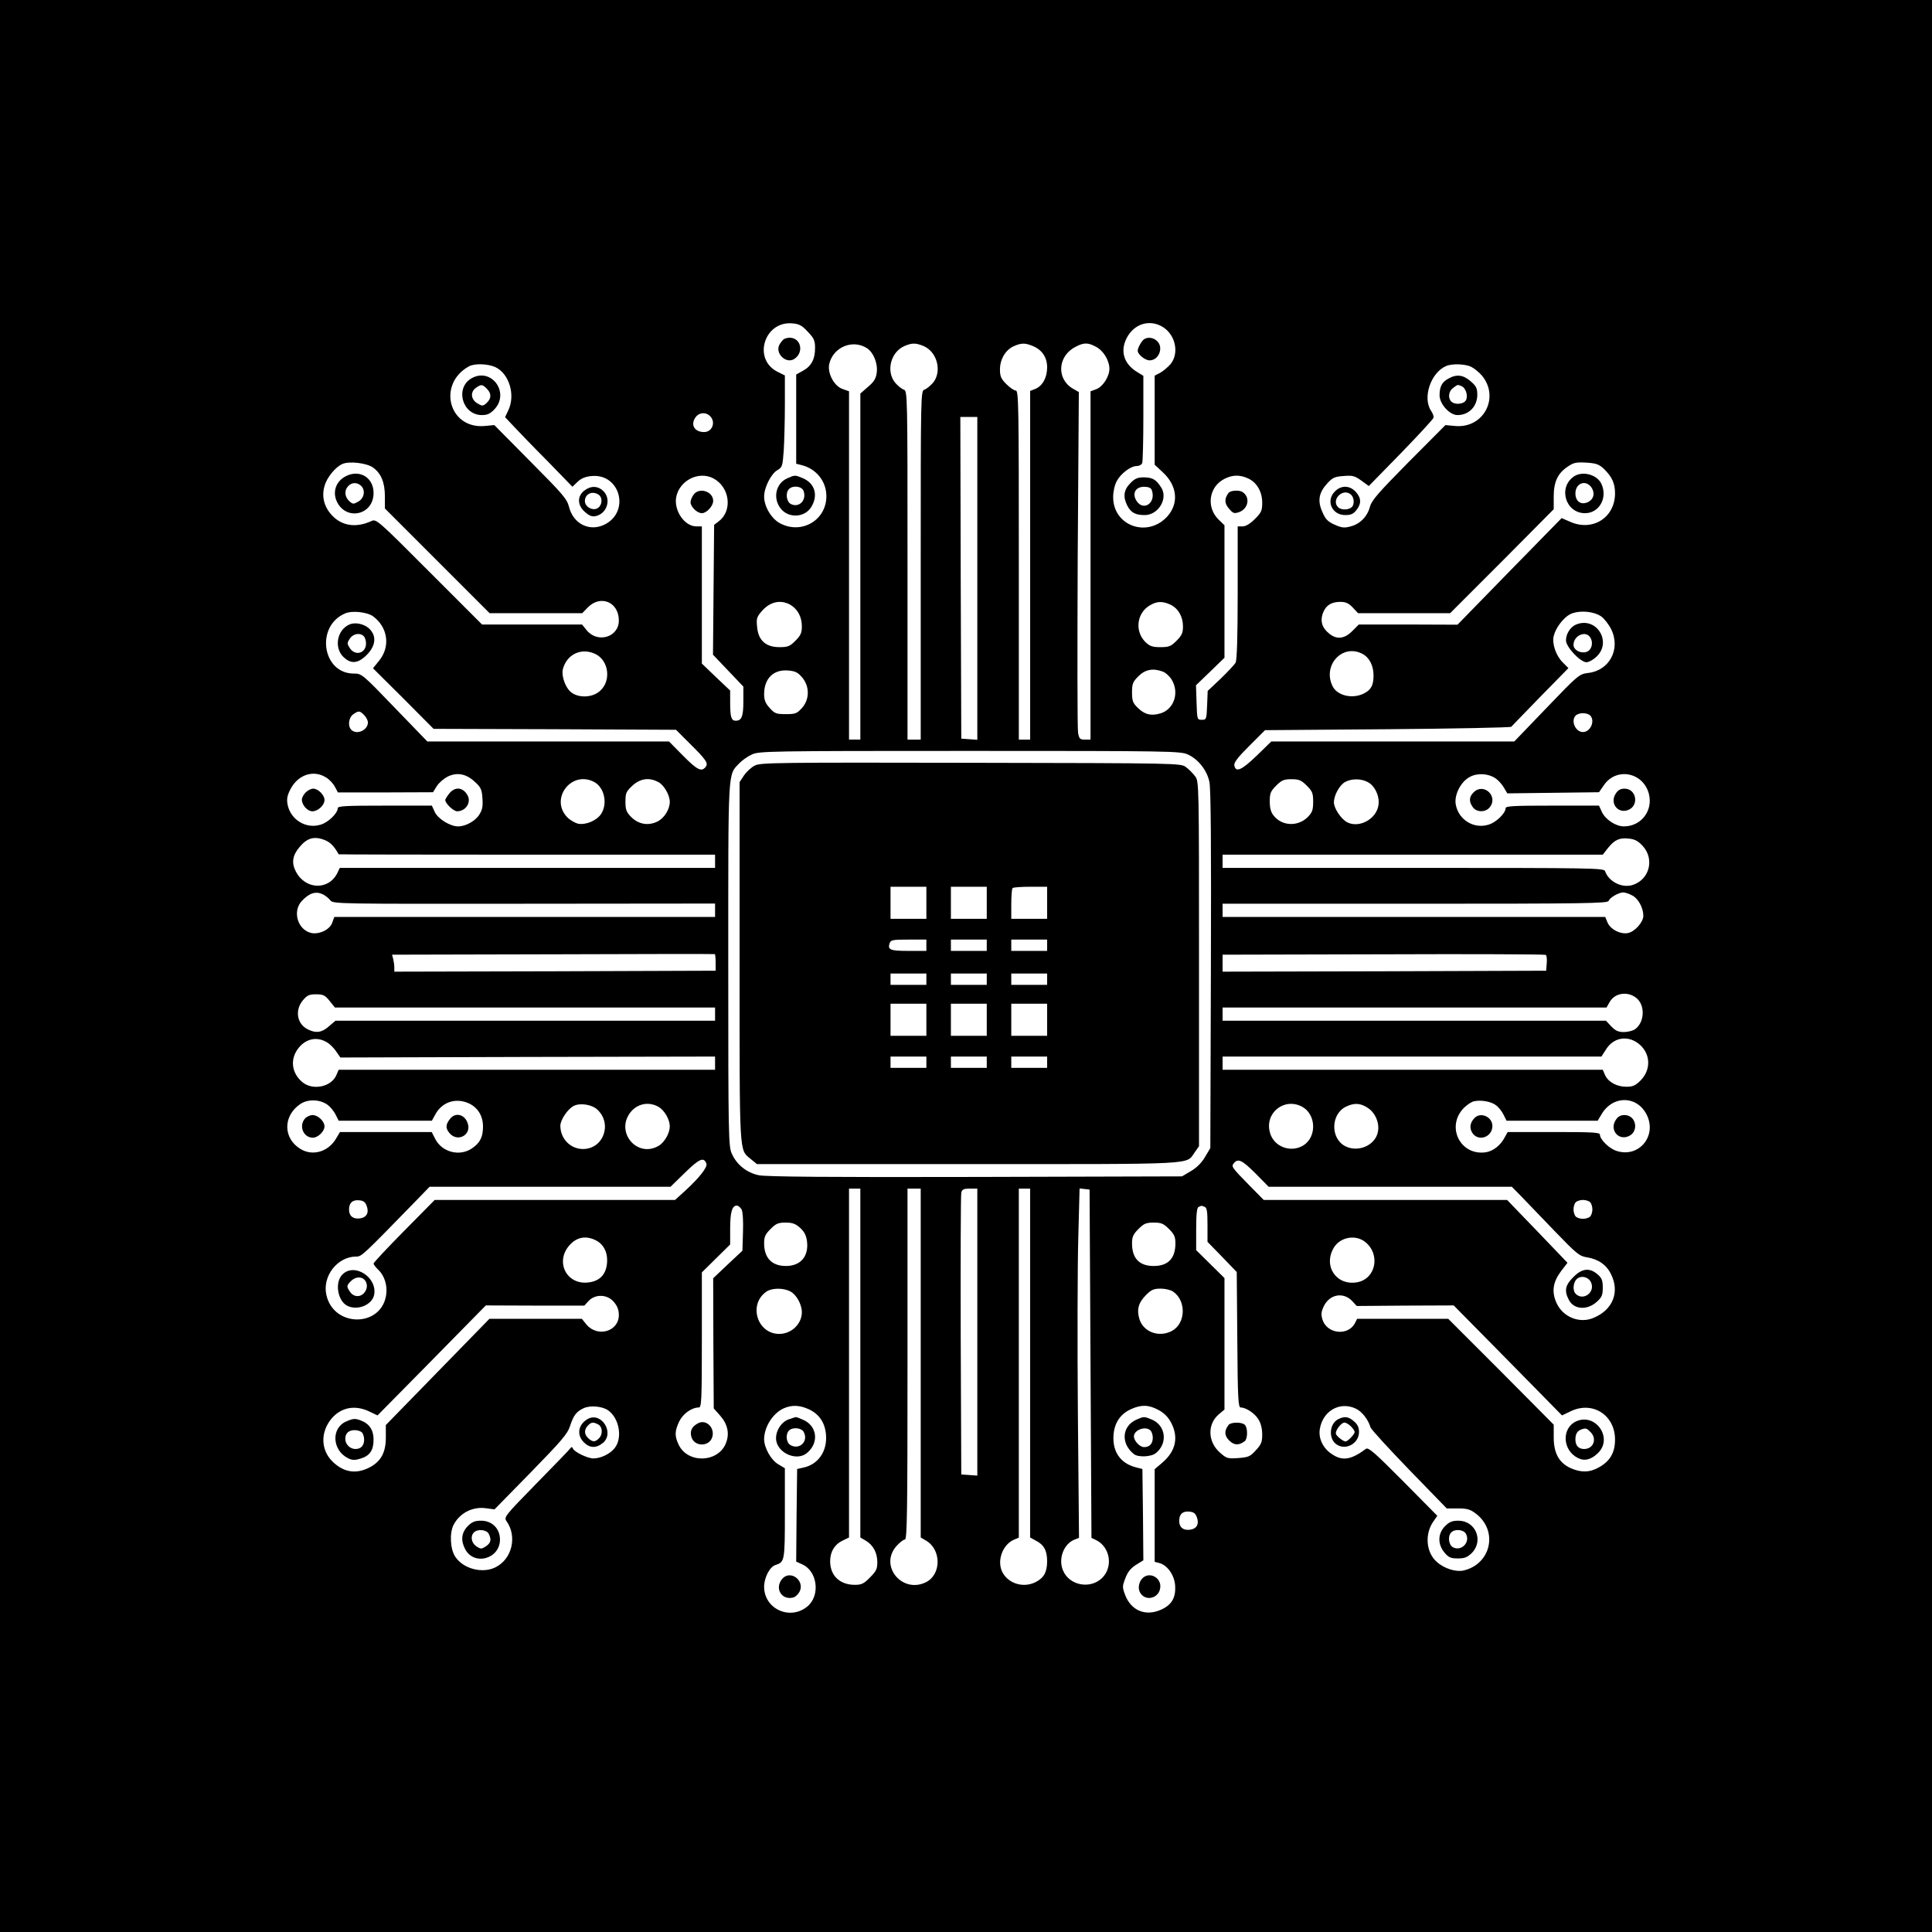 <?xml version="1.0" standalone="no"?>
<!DOCTYPE svg PUBLIC "-//W3C//DTD SVG 20010904//EN"
 "http://www.w3.org/TR/2001/REC-SVG-20010904/DTD/svg10.dtd">
<svg version="1.0" xmlns="http://www.w3.org/2000/svg"
 width="1024pt" height="1024pt" viewBox="0 0 1024 1024"
 preserveAspectRatio="xMidYMid meet">
<g transform="translate(0,1024) scale(0.1,-0.1)"
fill="#000000" stroke="none">
<path d="M0 5120 l0 -5120 5120 0 5120 0 0 5120 0 5120 -5120 0 -5120 0 0
-5120z m4282 3361 c33 -34 38 -47 38 -86 0 -59 -20 -96 -64 -120 l-36 -20 0
-236 0 -237 28 -7 c78 -19 132 -86 132 -165 0 -127 -131 -204 -245 -144 -46
24 -85 89 -85 142 0 48 37 121 70 140 26 15 28 21 34 105 3 50 6 159 6 243 l0
154 -40 20 c-132 67 -69 270 80 256 36 -3 51 -11 82 -45z m1884 24 c66 -43 84
-139 38 -195 -15 -17 -39 -37 -55 -46 l-29 -15 0 -236 0 -236 44 -41 c75 -70
85 -162 25 -231 -104 -118 -289 -54 -289 100 0 30 8 65 19 85 21 40 74 80 106
80 13 0 26 7 29 16 3 9 6 116 6 239 l0 223 -34 21 c-70 43 -90 111 -54 180 40
77 125 101 194 56z m-1570 -111 c34 -23 57 -80 51 -128 -4 -32 -14 -49 -46
-76 l-41 -36 0 -917 0 -917 -30 0 -30 0 0 923 0 923 -36 13 c-44 16 -79 84
-69 131 20 90 124 134 201 84z m299 12 c73 -31 99 -136 50 -195 -14 -16 -35
-33 -45 -36 -20 -6 -20 -22 -20 -931 l0 -924 -35 0 -35 0 0 924 c0 909 0 925
-20 931 -10 3 -31 20 -45 36 -50 60 -25 163 49 195 40 17 59 17 101 0z m579 0
c49 -20 76 -60 76 -113 0 -54 -24 -98 -62 -114 l-28 -11 0 -924 0 -924 -30 0
-30 0 0 925 c0 841 -1 925 -16 925 -9 0 -31 15 -50 34 -28 28 -34 41 -34 78 0
54 30 104 73 123 41 18 60 18 101 1z m335 -4 c40 -21 71 -73 71 -117 0 -41
-35 -95 -70 -108 l-30 -11 0 -923 0 -923 -30 0 c-26 0 -30 4 -36 36 -4 20 -4
435 -2 921 l6 885 -33 19 c-87 52 -79 173 16 221 43 23 66 23 108 0z m-3183
-108 c73 -35 107 -148 68 -229 l-17 -36 49 -52 c27 -29 107 -112 179 -184
l129 -133 28 27 c19 18 41 27 75 30 151 13 204 -191 66 -258 -79 -38 -164 4
-187 94 -11 43 -32 67 -204 240 l-192 194 -53 -5 c-189 -15 -250 223 -82 316
30 17 102 14 141 -4z m5173 1 c16 -8 40 -28 55 -45 96 -115 11 -280 -139 -268
l-54 5 -195 -196 c-162 -164 -196 -203 -205 -237 -14 -52 -52 -91 -102 -104
-33 -9 -47 -8 -85 9 -36 16 -49 29 -65 67 -27 59 -19 103 25 151 28 31 40 37
87 40 48 4 59 1 94 -24 l40 -29 170 174 c93 96 171 180 173 188 2 7 -4 24 -14
38 -45 70 0 202 81 236 32 14 104 11 134 -5z m-4035 -261 c31 -31 11 -84 -32
-84 -50 0 -73 37 -47 76 18 28 56 32 79 8z m1416 -860 l0 -855 -42 3 -43 3 -3
853 -2 852 45 0 45 0 0 -856z m-3203 588 c43 -31 63 -79 63 -153 l0 -64 277
-277 278 -278 246 0 245 0 28 29 c68 71 166 31 166 -68 0 -88 -112 -122 -170
-52 l-25 31 -265 0 -265 0 -280 280 c-269 270 -281 280 -305 269 -79 -37 -153
-28 -206 25 -45 45 -61 102 -44 160 12 45 58 101 95 117 36 16 129 5 162 -19z
m6524 -7 c43 -42 59 -77 59 -130 0 -129 -120 -204 -239 -150 l-44 19 -276
-282 -276 -283 -262 1 -261 0 -35 -35 c-41 -41 -81 -46 -121 -14 -38 30 -49
64 -36 105 15 44 45 64 93 64 30 0 45 -7 67 -30 l28 -30 244 0 244 0 275 275
274 276 0 67 c0 78 21 124 76 160 29 20 44 23 96 20 53 -3 68 -9 94 -33z
m-4721 -50 c87 -45 104 -169 32 -226 l-27 -21 -3 -344 -3 -344 80 -84 81 -85
0 -78 c0 -81 -9 -103 -41 -103 -23 0 -29 20 -29 96 l0 64 -75 71 -75 72 0 363
0 364 -29 0 c-63 0 -120 84 -107 155 17 88 118 140 196 100z m2836 -1 c46 -22
74 -70 74 -129 0 -42 -5 -52 -39 -86 -25 -25 -48 -39 -65 -39 l-26 0 0 -351
c0 -234 -4 -357 -11 -371 -6 -11 -42 -49 -79 -85 l-69 -65 -3 -76 c-3 -75 -4
-77 -28 -77 -25 0 -25 1 -28 92 l-3 91 76 73 75 73 0 351 0 351 -30 29 c-69
66 -53 177 32 218 42 21 81 21 124 1z m-2426 -670 c38 -23 60 -64 60 -114 0
-34 -6 -48 -34 -76 -30 -30 -40 -34 -85 -34 -72 0 -112 36 -118 106 -5 44 -2
54 23 83 44 52 101 65 154 35z m2014 1 c41 -20 66 -63 66 -115 0 -34 -6 -48
-34 -76 -30 -30 -40 -34 -86 -34 -43 0 -56 5 -80 28 -56 57 -45 151 22 192 39
24 69 25 112 5z m-4226 -62 c78 -58 92 -160 32 -234 l-33 -41 161 -160 160
-161 642 -2 643 -3 74 -74 c87 -86 99 -104 82 -124 -21 -26 -44 -15 -119 61
l-74 75 -641 0 -640 0 -174 180 c-171 178 -174 180 -216 180 -168 0 -204 253
-45 319 37 16 117 7 148 -16z m6510 -1 c16 -12 40 -43 52 -68 51 -105 -10
-219 -124 -231 -46 -6 -52 -11 -218 -184 l-172 -179 -644 0 -644 0 -78 -76
c-80 -77 -112 -91 -118 -49 -2 14 23 46 80 102 l83 83 650 5 c357 3 652 9 655
13 3 4 73 75 154 159 l149 152 -31 31 c-35 35 -57 99 -47 139 10 43 51 96 86
115 46 23 126 17 167 -12z m-5333 -198 c72 -34 86 -143 25 -196 -39 -36 -113
-39 -153 -7 -30 23 -52 86 -44 121 20 80 98 117 172 82z m4065 1 c38 -19 60
-63 60 -115 0 -52 -13 -76 -50 -95 -60 -31 -140 -13 -166 36 -57 111 50 229
156 174z m-2968 -126 c40 -48 39 -116 -1 -161 -27 -30 -35 -33 -86 -33 -51 0
-59 3 -86 33 -22 24 -29 42 -29 73 0 84 51 133 130 125 36 -3 50 -11 72 -37z
m1912 31 c14 -5 35 -24 46 -42 42 -69 13 -157 -59 -179 -50 -15 -86 -6 -122
31 -25 24 -29 37 -29 80 0 46 4 56 34 86 36 36 78 44 130 24z m-4234 -230 c11
-11 20 -29 20 -39 0 -41 -59 -68 -88 -39 -20 20 -14 65 10 82 29 20 34 20 58
-4z m6498 -2 c28 -28 2 -88 -38 -88 -40 0 -66 60 -38 88 7 7 24 12 38 12 14 0
31 -5 38 -12z m-2132 -207 c55 -25 101 -83 114 -145 8 -35 10 -341 8 -996 l-3
-945 -28 -47 c-18 -31 -44 -57 -75 -75 l-47 -28 -1095 -3 c-770 -2 -1111 1
-1148 9 -63 13 -117 55 -143 114 -18 38 -19 93 -19 1003 0 1053 -3 1001 58
1066 15 16 45 37 67 47 38 18 91 19 1155 19 1063 0 1117 -1 1156 -19z m-4569
-121 c18 -10 39 -33 48 -50 l16 -30 252 0 252 1 20 32 c11 18 37 40 58 51 50
24 98 15 144 -28 31 -28 37 -40 40 -87 3 -42 0 -61 -17 -87 -21 -34 -72 -62
-112 -62 -42 0 -105 39 -123 75 l-16 35 -249 0 c-210 0 -250 -2 -250 -14 0
-26 -51 -76 -91 -87 -78 -24 -160 27 -175 108 -5 29 -2 47 17 83 40 74 120
101 186 60z m6199 -5 c14 -9 34 -31 44 -48 l19 -32 243 3 243 3 27 39 c66 94
206 67 237 -46 24 -90 -40 -174 -132 -174 -43 0 -98 36 -117 77 l-15 33 -247
0 c-208 0 -248 -2 -248 -14 0 -26 -51 -76 -91 -87 -78 -24 -158 26 -173 106
-10 50 26 122 74 147 40 22 97 19 136 -7z m-4778 -19 c55 -28 74 -115 38 -170
-23 -35 -79 -59 -121 -52 -17 4 -44 19 -59 35 -93 97 22 249 142 187z m341 -1
c30 -15 61 -69 61 -105 0 -40 -30 -88 -67 -105 -48 -23 -99 -14 -138 25 -25
26 -30 38 -30 81 0 46 4 54 37 85 42 38 88 45 137 19z m3437 -19 c30 -30 34
-40 34 -86 0 -43 -5 -56 -28 -80 -53 -53 -138 -49 -182 8 -14 17 -20 40 -20
74 0 43 4 54 34 84 29 29 41 34 81 34 40 0 52 -5 81 -34z m323 19 c38 -19 65
-77 57 -123 -11 -74 -103 -123 -166 -90 -32 17 -70 74 -70 105 0 38 30 92 59
108 34 19 85 19 120 0z m-5524 -309 c27 -12 46 -31 70 -74 1 -1 450 -2 999 -2
l996 0 0 -35 0 -35 -994 0 -995 0 -13 -27 c-46 -94 -172 -89 -221 10 -23 45
-16 85 21 128 41 49 79 59 137 35z m6982 -30 c63 -69 36 -177 -52 -206 -57
-19 -128 16 -148 73 -6 16 -64 17 -1017 17 l-1010 0 0 35 0 35 1008 0 1007 0
28 36 c36 44 61 55 112 49 30 -3 48 -13 72 -39z m-6994 -257 c12 -6 29 -20 38
-31 15 -19 36 -19 1027 -18 l1012 1 0 -36 0 -35 -1009 0 -1009 0 -11 -30 c-12
-37 -69 -64 -111 -55 -72 16 -102 115 -50 170 40 43 75 53 113 34z m6938 -5
c32 -16 59 -66 59 -108 0 -33 -44 -83 -80 -91 -40 -9 -95 19 -110 56 l-12 29
-1014 0 -1014 0 0 35 0 35 1020 0 c907 0 1021 2 1026 15 7 18 52 44 77 45 10
0 32 -7 48 -16z m-4858 -356 l0 -43 -851 -3 -852 -2 0 22 c0 13 -3 33 -6 45
l-6 23 853 2 c470 2 856 2 858 1 2 -2 4 -22 4 -45z m4405 -4 l-3 -39 -857 -3
-858 -2 0 45 0 45 853 2 c468 2 856 0 860 -3 5 -4 7 -24 5 -45z m479 -187 c44
-40 38 -128 -11 -162 -11 -8 -38 -15 -59 -15 -30 0 -45 7 -67 30 l-28 30
-1016 0 -1016 0 0 35 0 35 1018 0 1017 0 17 30 c28 49 100 58 145 17z m-6930
-12 l28 -35 1008 0 1007 0 0 -35 0 -35 -1006 0 -1006 0 -35 -30 c-37 -33 -69
-38 -113 -15 -57 29 -68 102 -24 154 22 26 33 31 69 31 38 0 48 -5 72 -35z
m-7 -224 c14 -10 34 -31 44 -47 l20 -29 993 3 993 2 0 -35 0 -35 -998 0 -997
0 -13 -30 c-28 -62 -126 -81 -180 -35 -57 48 -66 122 -20 180 42 53 104 63
158 26z m6940 1 c68 -49 75 -139 15 -199 -27 -27 -41 -33 -75 -33 -51 0 -96
25 -113 62 l-12 28 -1007 0 -1008 0 0 35 0 35 1004 0 1004 0 23 36 c38 63 110
78 169 36z m-6942 -329 c14 -11 33 -34 41 -51 l16 -32 247 0 247 0 16 29 c34
67 104 93 173 66 52 -21 82 -67 82 -126 0 -56 -16 -87 -59 -116 -65 -44 -158
-20 -194 50 l-19 37 -243 0 -243 0 -21 -35 c-41 -70 -124 -94 -188 -55 -93 56
-94 175 -2 238 41 28 106 26 147 -5z m6191 -1 c14 -10 32 -33 40 -50 l16 -32
242 0 241 0 21 35 c61 103 194 98 242 -10 49 -110 -46 -221 -160 -186 -40 11
-91 61 -91 87 0 12 -40 14 -245 14 l-244 0 -15 -27 c-22 -43 -60 -73 -99 -80
-137 -22 -216 137 -117 236 17 16 40 32 53 34 37 8 90 -1 116 -21z m-4763 -23
c81 -76 32 -209 -76 -209 -67 0 -120 55 -120 123 0 31 38 88 70 105 34 18 97
8 126 -19z m325 14 c31 -18 59 -67 59 -103 0 -36 -28 -85 -59 -103 -114 -67
-232 73 -149 178 36 46 98 58 149 28z m3409 2 c76 -40 81 -160 8 -206 -67 -41
-157 -7 -177 68 -29 103 74 187 169 138z m351 -8 c39 -26 62 -81 52 -127 -14
-71 -105 -110 -173 -75 -79 41 -77 169 3 209 45 22 78 20 118 -7z m-3507 -294
c7 -19 -36 -74 -110 -142 l-56 -51 -637 0 -637 0 -162 -164 c-89 -90 -162
-168 -162 -173 0 -5 11 -20 25 -33 32 -30 49 -82 42 -131 -23 -175 -278 -177
-317 -3 -23 99 58 204 158 204 29 0 31 2 328 307 l61 63 638 0 639 0 77 75
c76 74 99 84 113 48z m2911 -53 l69 -70 645 0 644 0 51 -52 c28 -29 108 -112
177 -184 115 -119 130 -132 170 -138 61 -10 104 -40 128 -90 47 -95 9 -189
-93 -231 -75 -32 -164 5 -197 81 -26 59 -18 110 26 168 l33 43 -160 167 -160
166 -645 0 -645 0 -72 73 c-99 101 -101 104 -86 122 22 27 44 16 115 -55z
m-2095 -1004 l0 -925 29 -17 c39 -23 61 -64 61 -114 0 -36 -6 -48 -39 -81 -32
-33 -45 -39 -80 -39 -80 0 -131 49 -131 125 0 50 23 89 65 109 l35 17 0 924 0
925 30 0 30 0 0 -924z m320 0 l0 -925 29 -17 c80 -47 81 -177 1 -219 -126 -65
-252 84 -159 190 17 19 37 35 45 35 12 0 14 141 14 930 l0 930 35 0 35 0 0
-924z m300 163 l0 -760 -42 3 -43 3 -3 735 c-1 404 0 745 3 758 4 18 12 22 45
22 l40 0 0 -761z m280 -164 l0 -924 29 -16 c44 -22 61 -53 61 -110 0 -57 -17
-88 -60 -110 -64 -33 -143 -10 -176 50 -33 61 0 151 64 176 l22 9 0 925 0 925
30 0 30 0 0 -925z m320 -3 l5 -923 25 -12 c74 -37 91 -141 32 -200 -63 -62
-175 -41 -208 40 -26 61 4 141 62 163 l23 9 -6 658 c-3 362 -2 779 2 926 l7
268 27 -3 26 -3 5 -923z m-3836 835 c13 -36 -2 -61 -38 -65 -35 -4 -56 13 -56
47 0 36 19 53 55 49 22 -2 32 -10 39 -31z m6484 21 c7 -7 12 -24 12 -38 0 -14
-5 -31 -12 -38 -7 -7 -24 -12 -38 -12 -14 0 -31 5 -38 12 -7 7 -12 24 -12 38
0 14 5 31 12 38 7 7 24 12 38 12 14 0 31 -5 38 -12z m-4497 -39 c6 -13 9 -59
7 -119 l-3 -99 -78 -73 -77 -73 1 -345 2 -345 33 -37 c40 -45 52 -95 32 -146
-40 -105 -203 -111 -251 -9 -22 46 -21 72 3 123 20 41 66 74 104 74 14 0 16
37 16 358 l0 358 75 74 75 74 0 84 c0 86 10 122 35 122 8 0 19 -9 26 -21z
m2453 15 c13 -5 16 -23 16 -96 l0 -90 78 -80 77 -80 3 -359 c2 -313 5 -359 18
-359 28 0 75 -31 94 -63 13 -20 20 -50 20 -80 0 -40 -5 -53 -34 -84 -30 -33
-39 -37 -93 -41 -56 -4 -62 -2 -96 28 -66 57 -69 151 -7 204 l30 25 0 348 0
349 -75 74 -75 74 0 112 c0 81 4 114 13 117 6 3 13 6 14 6 1 1 8 -2 17 -5z
m-2144 -111 c22 -20 33 -40 37 -70 11 -81 -33 -133 -111 -133 -75 0 -116 42
-116 121 0 33 6 47 34 75 29 29 41 34 80 34 36 0 52 -6 76 -27z m1956 -7 c28
-28 34 -42 34 -76 0 -79 -38 -120 -115 -120 -77 0 -115 41 -115 120 0 34 6 48
34 76 29 29 41 34 81 34 40 0 52 -5 81 -34z m-3036 -61 c42 -22 63 -68 57
-123 -6 -58 -39 -92 -97 -99 -120 -16 -183 116 -95 204 38 38 85 44 135 18z
m4075 -7 c83 -65 58 -195 -40 -214 -112 -21 -184 86 -125 184 34 55 114 70
165 30z m-3046 -263 c32 -16 61 -69 61 -110 0 -62 -55 -115 -120 -115 -117 0
-165 157 -68 224 28 20 90 21 127 1z m2029 -1 c71 -49 67 -170 -8 -209 -68
-35 -150 -5 -171 64 -15 51 -5 87 36 128 27 27 40 33 77 33 24 0 54 -7 66 -16z
m950 -51 l23 -25 257 2 257 1 287 -291 287 -292 46 22 c116 56 235 -20 235
-150 0 -69 -26 -114 -85 -147 -49 -28 -96 -29 -151 -4 -61 28 -89 79 -89 163
l0 67 -279 281 -280 280 -241 0 -242 0 -12 -24 c-37 -68 -146 -56 -171 18 -9
29 -8 41 6 72 31 65 105 78 152 27z m-3914 -4 c18 -21 26 -42 26 -69 0 -87
-112 -120 -171 -51 l-25 31 -245 0 -245 0 -275 -282 -274 -281 0 -67 c0 -81
-28 -129 -91 -160 -69 -34 -133 -23 -190 32 -64 61 -67 157 -7 229 51 60 125
74 200 38 l44 -21 287 291 287 292 261 -1 261 0 23 25 c36 38 100 35 134 -6z
m-31 -574 c59 -41 78 -146 35 -200 -24 -31 -74 -55 -113 -55 -30 0 -101 34
-108 52 -4 10 -8 10 -14 2 -4 -7 -86 -91 -181 -188 -168 -172 -172 -177 -157
-199 57 -81 29 -199 -57 -243 -69 -36 -172 -10 -215 55 -27 40 -31 126 -9 169
33 63 101 98 172 88 l45 -6 192 196 c162 166 195 204 208 245 19 58 34 78 74
96 34 15 97 10 128 -12z m1063 6 c55 -25 87 -71 92 -136 7 -88 -42 -158 -122
-174 l-31 -7 -3 -246 -2 -245 29 -13 c83 -34 101 -165 31 -224 -92 -77 -230
-14 -230 104 0 48 30 106 60 115 49 16 50 21 50 275 l0 238 -35 21 c-38 22
-74 86 -75 132 0 65 46 139 105 165 42 18 83 17 131 -5z m1854 -4 c30 -16 51
-37 67 -67 41 -78 25 -151 -46 -212 l-41 -35 0 -245 0 -246 23 -6 c42 -10 79
-60 85 -114 6 -68 -16 -108 -75 -134 -81 -36 -157 -5 -189 77 -16 43 -16 47 1
91 12 32 28 52 56 70 l39 24 -2 242 -3 242 -35 9 c-82 21 -125 84 -118 172 5
65 37 111 92 136 55 25 94 24 146 -4z m1046 7 c32 -15 65 -56 78 -99 3 -11 96
-112 205 -225 l199 -205 59 0 c50 0 66 -5 96 -28 119 -91 80 -267 -66 -301
-40 -9 -102 10 -141 45 -58 50 -66 149 -18 216 l20 29 -181 183 c-149 150
-184 181 -197 172 -79 -59 -125 -66 -181 -28 -47 31 -71 82 -64 131 15 98 106
150 191 110z m-842 -577 c13 -36 -2 -61 -38 -65 -35 -4 -56 13 -56 47 0 36 19
53 55 49 22 -2 32 -10 39 -31z"/>
<path d="M4154 8442 c-6 -4 -16 -17 -23 -29 -24 -46 35 -103 78 -76 54 34 37
113 -24 113 -11 0 -25 -4 -31 -8z"/>
<path d="M4173 7705 c-62 -27 -79 -108 -33 -163 42 -50 126 -45 160 11 38 62
19 126 -46 153 -40 17 -41 17 -81 -1z m86 -67 c18 -49 -24 -92 -68 -69 -23 13
-29 59 -9 79 21 21 68 15 77 -10z"/>
<path d="M6064 8442 c-13 -8 -34 -46 -34 -61 0 -19 39 -51 63 -51 50 0 76 70
39 103 -19 18 -49 22 -68 9z"/>
<path d="M5991 7679 c-35 -35 -40 -73 -16 -119 19 -37 43 -50 92 -50 73 0 126
89 87 147 -27 42 -45 52 -91 53 -33 0 -48 -6 -72 -31z m113 -35 c26 -67 -42
-117 -80 -59 -25 39 -6 75 40 75 22 0 36 -6 40 -16z"/>
<path d="M2501 8236 c-91 -50 -52 -195 52 -196 31 0 45 7 68 31 82 88 -16 222
-120 165z m79 -56 c26 -26 25 -52 -1 -76 -19 -17 -23 -17 -47 -3 -36 20 -41
61 -10 83 29 20 34 20 58 -4z"/>
<path d="M3096 7639 c-38 -30 -36 -79 6 -114 23 -20 38 -25 57 -20 60 14 82
92 38 133 -29 28 -67 28 -101 1z m78 -22 c21 -16 18 -55 -6 -70 -26 -17 -68 7
-68 37 0 39 41 57 74 33z"/>
<path d="M7678 8234 c-35 -18 -48 -43 -48 -89 0 -46 53 -105 95 -105 60 0 104
45 105 106 0 36 -5 47 -35 73 -39 34 -74 39 -117 15z m67 -40 c24 -9 37 -51
25 -75 -12 -22 -59 -26 -78 -7 -19 19 -14 55 10 72 26 19 22 18 43 10z"/>
<path d="M7075 7635 c-49 -49 -16 -125 55 -125 30 0 43 6 59 26 28 35 26 65
-4 98 -32 34 -77 35 -110 1z m81 -13 c18 -12 24 -42 14 -63 -12 -22 -59 -26
-78 -7 -37 37 21 100 64 70z"/>
<path d="M1824 7711 c-44 -27 -60 -77 -41 -124 46 -110 197 -80 197 40 0 86
-81 130 -156 84z m91 -47 c23 -24 15 -66 -17 -83 -24 -14 -28 -14 -47 3 -25
23 -27 58 -5 80 20 21 48 20 69 0z"/>
<path d="M8341 7714 c-84 -59 -43 -194 60 -194 75 0 121 81 87 155 -23 50
-101 71 -147 39z m95 -59 c19 -30 11 -62 -21 -77 -36 -16 -65 5 -65 47 0 55
56 75 86 30z"/>
<path d="M3676 7618 c-9 -12 -16 -30 -16 -40 0 -24 35 -58 60 -58 25 0 60 38
60 65 0 51 -75 74 -104 33z"/>
<path d="M6512 7628 c-23 -30 -23 -56 2 -84 21 -25 27 -27 52 -19 51 18 62 79
20 107 -18 12 -63 9 -74 -4z"/>
<path d="M1854 6931 c-67 -28 -85 -121 -35 -172 37 -36 70 -37 111 -3 61 52
71 111 26 153 -26 24 -72 34 -102 22z m74 -63 c7 -7 12 -24 12 -38 0 -53 -57
-69 -86 -25 -15 23 -15 27 0 50 18 27 54 33 74 13z"/>
<path d="M8354 6930 c-30 -12 -54 -49 -54 -84 0 -35 76 -116 109 -116 11 0 34
12 51 28 87 78 2 216 -106 172z m76 -71 c17 -30 4 -68 -24 -75 -32 -8 -66 12
-66 38 0 51 68 79 90 37z"/>
<path d="M4002 6183 c-19 -9 -44 -32 -58 -52 l-24 -36 0 -953 c0 -1042 -3
-993 59 -1045 l33 -27 1119 0 c1234 0 1153 -4 1201 62 l23 33 0 967 c0 961 0
967 -21 994 -11 15 -33 37 -48 48 -27 21 -34 21 -1139 23 -1015 2 -1115 1
-1145 -14z m908 -728 l0 -85 -95 0 -95 0 0 85 0 85 95 0 95 0 0 -85z m320 0
l0 -85 -95 0 -95 0 0 85 0 85 95 0 95 0 0 -85z m320 0 l0 -85 -95 0 -95 0 0
78 c0 43 3 82 7 85 3 4 46 7 95 7 l88 0 0 -85z m-640 -225 l0 -30 -94 0 c-98
0 -112 6 -101 40 6 18 15 20 101 20 l94 0 0 -30z m320 0 l0 -30 -95 0 -95 0 0
30 0 30 95 0 95 0 0 -30z m320 0 l0 -30 -95 0 -95 0 0 30 0 30 95 0 95 0 0
-30z m-640 -180 l0 -30 -95 0 -95 0 0 30 0 30 95 0 95 0 0 -30z m320 0 l0 -30
-95 0 -95 0 0 30 0 30 95 0 95 0 0 -30z m320 0 l0 -30 -95 0 -95 0 0 30 0 30
95 0 95 0 0 -30z m-640 -215 l0 -85 -95 0 -95 0 0 85 0 85 95 0 95 0 0 -85z
m320 0 l0 -85 -95 0 -95 0 0 85 0 85 95 0 95 0 0 -85z m320 0 l0 -85 -95 0
-95 0 0 85 0 85 95 0 95 0 0 -85z m-640 -225 l0 -30 -95 0 -95 0 0 30 0 30 95
0 95 0 0 -30z m320 0 l0 -30 -95 0 -95 0 0 30 0 30 95 0 95 0 0 -30z m320 0
l0 -30 -95 0 -95 0 0 30 0 30 95 0 95 0 0 -30z"/>
<path d="M1620 6040 c-11 -11 -20 -28 -20 -38 0 -29 29 -62 56 -62 29 0 64 32
64 60 0 26 -34 60 -60 60 -11 0 -29 -9 -40 -20z"/>
<path d="M2381 6034 c-12 -15 -21 -30 -21 -34 0 -19 44 -60 63 -60 45 0 75 46
56 83 -24 45 -67 50 -98 11z"/>
<path d="M7810 6040 c-24 -24 -25 -48 -4 -78 19 -27 64 -29 87 -4 53 58 -28
137 -83 82z"/>
<path d="M8564 6034 c-33 -49 9 -107 63 -88 62 21 48 114 -17 114 -21 0 -35
-8 -46 -26z"/>
<path d="M1617 4312 c-35 -39 -9 -102 41 -102 28 0 62 34 62 60 0 27 -35 60
-63 60 -13 0 -31 -8 -40 -18z"/>
<path d="M2388 4313 c-26 -31 -28 -51 -7 -77 43 -54 122 -11 97 53 -16 44 -62
56 -90 24z"/>
<path d="M7816 4315 c-25 -25 -29 -54 -12 -80 32 -48 106 -22 106 37 0 48 -61
76 -94 43z"/>
<path d="M8564 4304 c-33 -49 9 -107 63 -88 62 21 48 114 -17 114 -21 0 -35
-8 -46 -26z"/>
<path d="M1815 3485 c-41 -40 -27 -137 24 -165 54 -29 133 3 144 57 18 93
-105 172 -168 108z m111 -23 c20 -14 25 -45 9 -68 -20 -31 -59 -31 -79 -2 -20
29 -20 34 4 58 20 20 47 25 66 12z"/>
<path d="M8339 3471 c-43 -42 -49 -73 -24 -120 26 -52 96 -57 147 -12 28 25
33 36 33 76 0 39 -5 51 -28 71 -42 36 -82 32 -128 -15z m97 -37 c13 -50 -48
-88 -84 -52 -19 19 -14 65 9 82 27 19 67 3 75 -30z"/>
<path d="M3701 2697 c-33 -17 -45 -39 -37 -71 14 -56 98 -56 112 0 12 49 -34
92 -75 71z"/>
<path d="M6512 2688 c-24 -31 -23 -57 3 -83 26 -26 52 -27 83 -3 15 13 16 70
0 86 -16 16 -73 15 -86 0z"/>
<path d="M8355 2707 c-80 -36 -74 -155 9 -195 35 -18 71 -8 107 28 79 79 -14
212 -116 167z m75 -57 c36 -36 16 -90 -34 -90 -29 0 -46 18 -46 50 0 29 9 45
30 53 25 9 29 8 50 -13z"/>
<path d="M1835 2706 c-81 -35 -75 -153 10 -195 22 -11 36 -11 66 -2 49 15 69
44 69 101 0 50 -22 84 -67 101 -31 12 -41 11 -78 -5z m83 -58 c7 -7 12 -24 12
-38 0 -32 -17 -50 -46 -50 -29 0 -54 25 -54 54 0 29 18 46 50 46 14 0 31 -5
38 -12z"/>
<path d="M3115 2719 c-51 -29 -60 -85 -20 -124 30 -30 64 -32 99 -4 66 52 -6
169 -79 128z m56 -29 c23 -13 25 -53 3 -74 -20 -20 -33 -20 -56 1 -22 20 -23
46 -2 67 18 19 28 20 55 6z"/>
<path d="M2479 2151 c-33 -34 -38 -75 -14 -121 47 -91 185 -53 185 50 0 58
-42 100 -100 100 -33 0 -48 -6 -71 -29z m111 -40 c16 -31 12 -49 -15 -67 -23
-15 -27 -15 -50 0 -27 18 -33 54 -13 74 19 19 66 15 78 -7z"/>
<path d="M4180 2717 c-43 -15 -75 -71 -65 -117 15 -66 110 -104 161 -62 67 54
56 146 -22 178 -18 8 -35 14 -36 13 -2 0 -19 -5 -38 -12z m80 -67 c26 -48 -21
-96 -69 -70 -24 12 -29 58 -9 78 19 19 66 15 78 -8z"/>
<path d="M4147 1873 c-45 -51 -3 -119 61 -99 10 4 24 18 31 32 26 58 -49 114
-92 67z"/>
<path d="M6024 2716 c-78 -34 -85 -127 -14 -183 22 -18 92 -15 116 5 65 52 53
147 -21 178 -41 17 -42 17 -81 0z m74 -58 c7 -7 12 -24 12 -38 0 -32 -17 -50
-46 -50 -23 0 -54 33 -54 57 0 34 62 57 88 31z"/>
<path d="M6064 1882 c-23 -15 -34 -50 -25 -75 24 -61 111 -41 111 26 0 44 -50
73 -86 49z"/>
<path d="M7093 2718 c-47 -23 -53 -103 -10 -133 49 -35 120 4 120 65 0 24 -7
40 -27 57 -29 25 -49 28 -83 11z m67 -38 c11 -11 20 -24 20 -30 0 -12 -37 -50
-48 -50 -14 0 -52 31 -52 43 0 20 30 57 46 57 8 0 23 -9 34 -20z"/>
<path d="M7659 2151 c-39 -39 -40 -96 -3 -140 22 -26 33 -31 71 -31 36 0 50 6
74 29 64 65 20 171 -71 171 -33 0 -48 -6 -71 -29z m111 -41 c24 -45 -25 -94
-69 -71 -23 13 -29 59 -9 79 20 20 66 15 78 -8z"/>
</g>
</svg>
